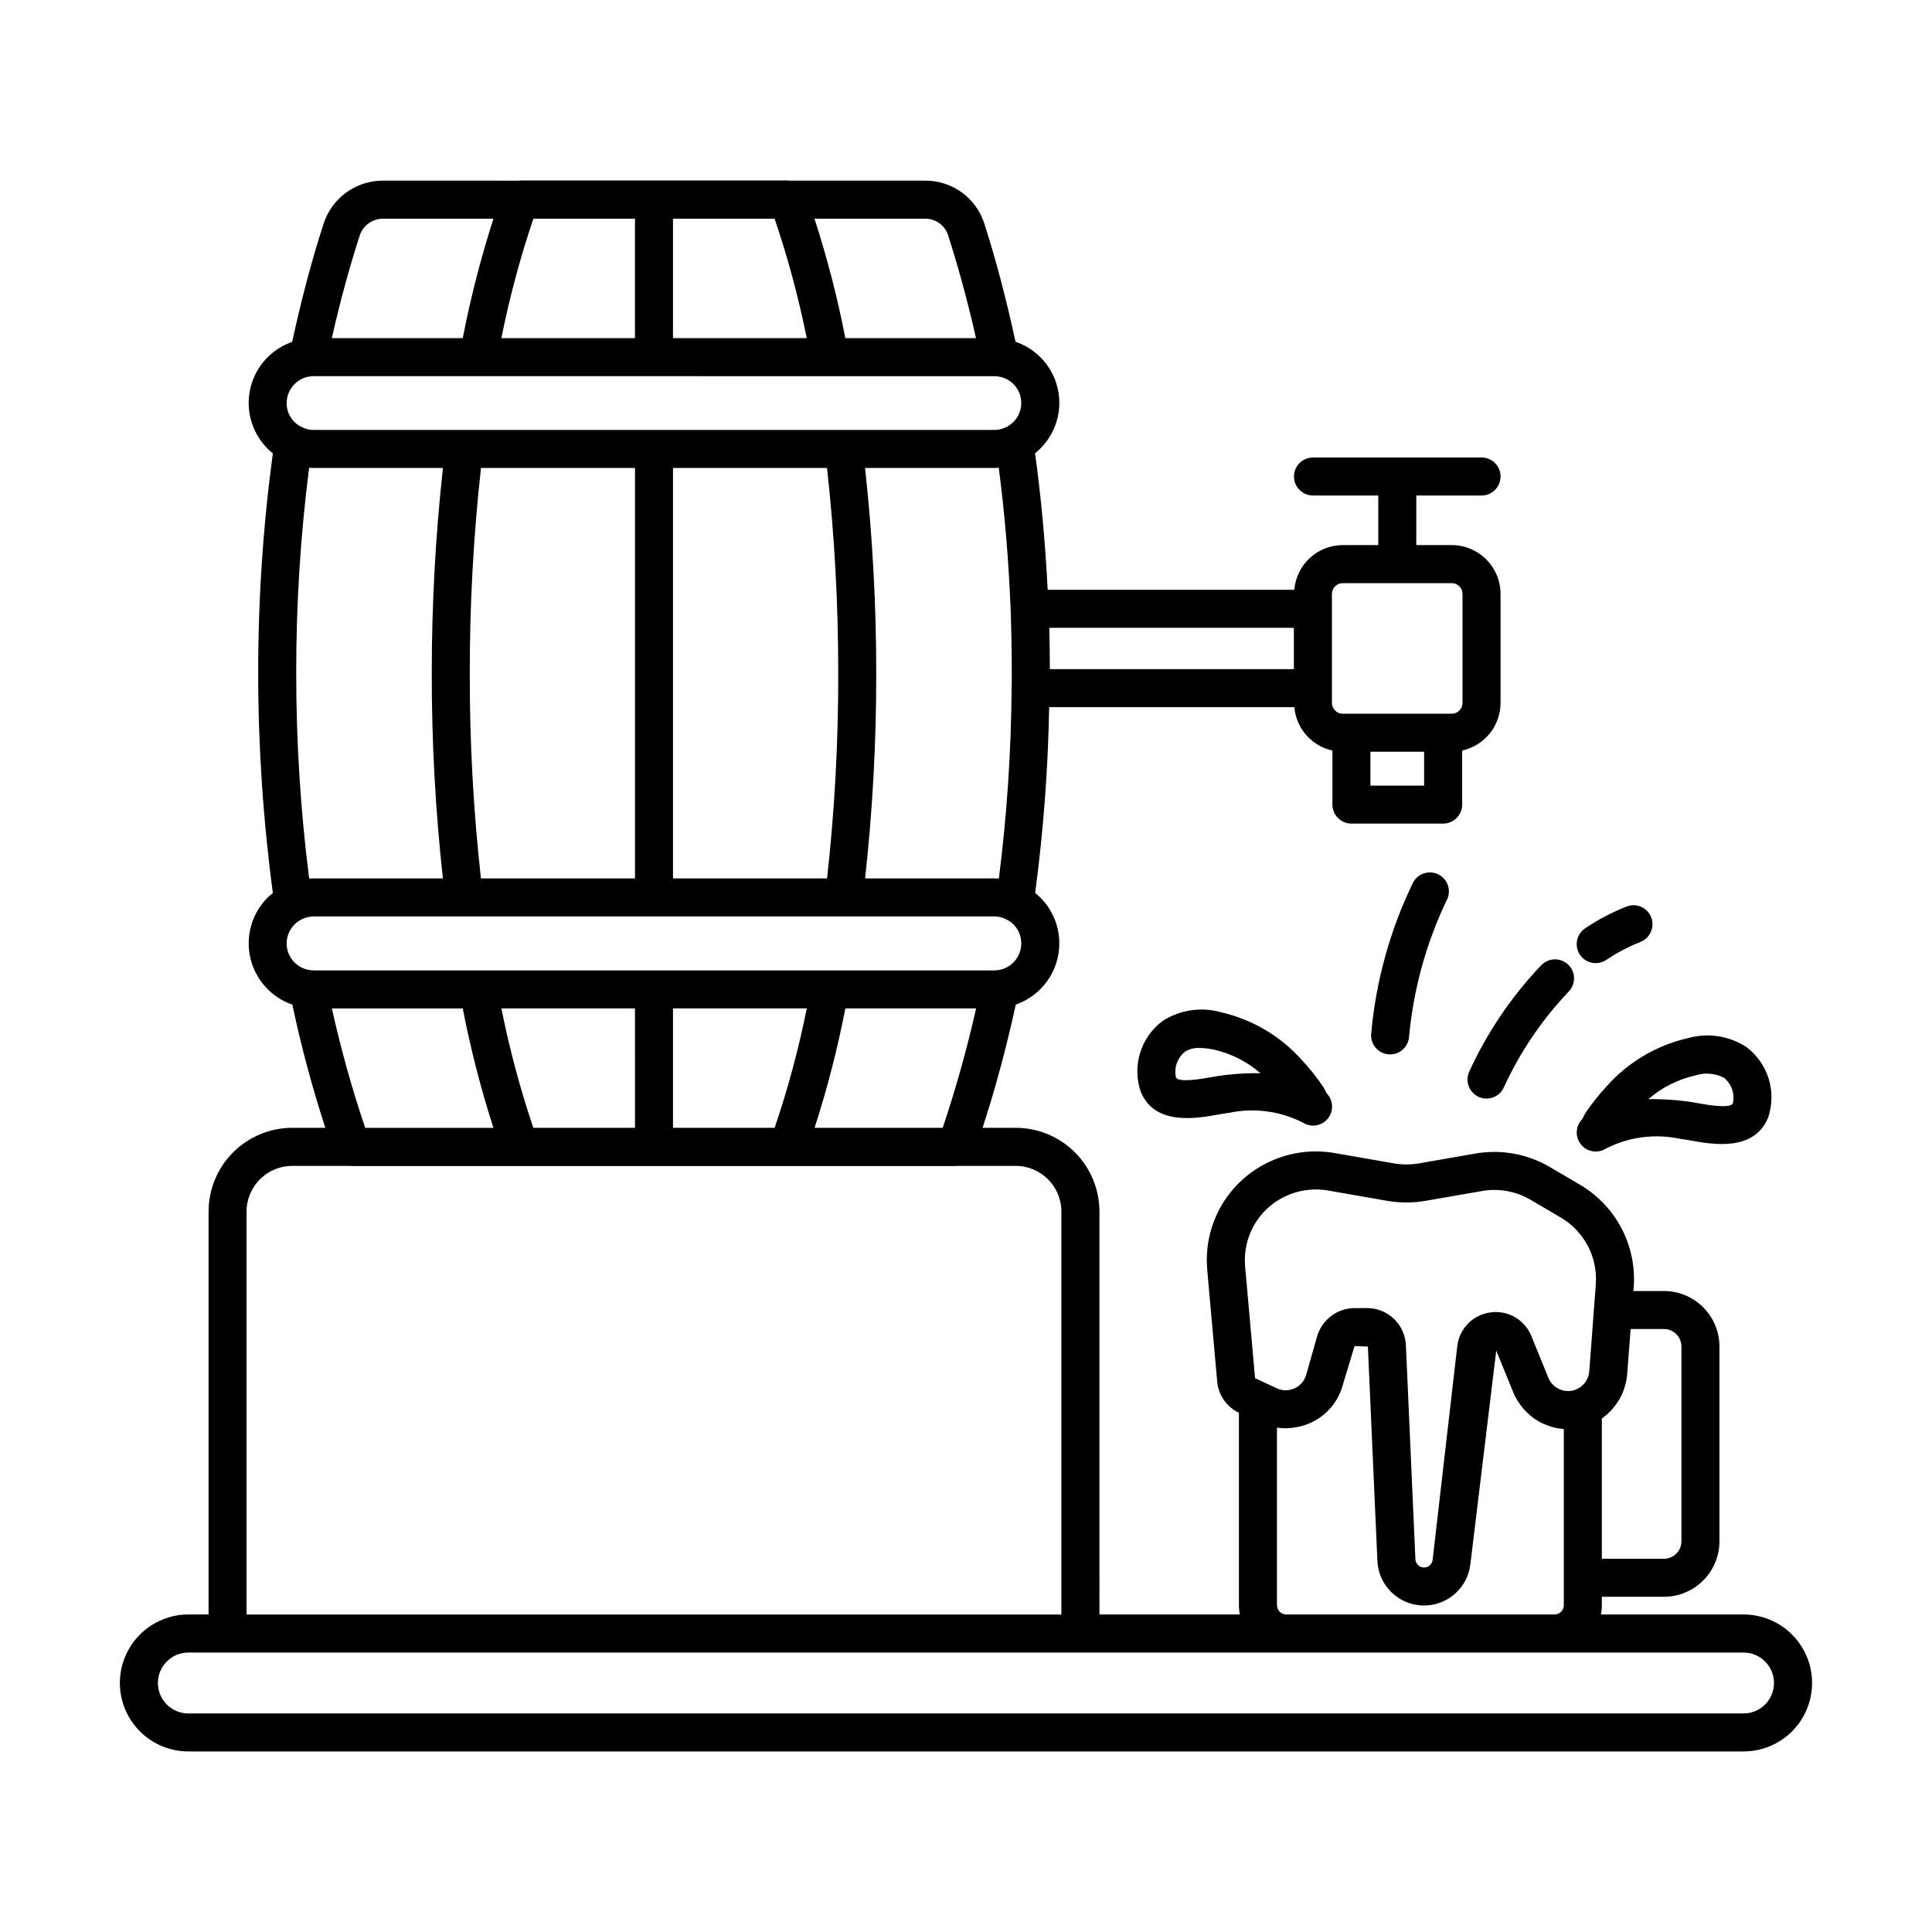 <?xml version="1.0" encoding="UTF-8"?>
<!-- Uploaded to: SVG Repo, www.svgrepo.com, Generator: SVG Repo Mixer Tools -->
<svg fill="#000000" width="800px" height="800px" version="1.1" viewBox="144 144 512 512" xmlns="http://www.w3.org/2000/svg">
 <g>
  <path d="m606.04 571.86h-37.785c0.164-0.816 0.25-1.645 0.25-2.481v-2.215h16.457v0.004c3.902-0.004 7.641-1.559 10.398-4.316 2.758-2.758 4.309-6.496 4.312-10.395v-51.617c-0.004-3.898-1.555-7.637-4.312-10.395-2.758-2.758-6.496-4.309-10.398-4.312h-8.086l0.078-1.055c0.391-5.398-0.734-10.797-3.25-15.59-2.519-4.789-6.328-8.781-10.992-11.52l-8.07-4.746c-5.879-3.422-12.766-4.676-19.473-3.547l-15.32 2.668v-0.004c-2.156 0.348-4.352 0.332-6.5-0.039l-15.66-2.731c-6.184-1.074-12.547-0.113-18.141 2.734-4.742 2.402-8.727 6.074-11.504 10.605s-4.238 9.75-4.227 15.062c0 0.859 0.055 1.719 0.121 2.656l2.629 29.457v0.004c0.293 3.602 2.492 6.773 5.762 8.309v50.98c0 0.836 0.086 1.664 0.254 2.481h-37.215l-0.004-106.79c-0.004-5.883-2.344-11.52-6.5-15.68-4.16-4.156-9.797-6.496-15.68-6.504h-8.789c3.367-10.352 6.316-21.289 8.801-32.664l-0.004 0.004c3.879-1.348 7.144-4.039 9.207-7.59 2.066-3.547 2.789-7.719 2.043-11.754-0.746-4.039-2.914-7.672-6.113-10.25 2.176-16.324 3.414-32.762 3.711-49.227h64.977c0.477 5.629 4.566 10.293 10.086 11.508v14.316c0 1.336 0.531 2.617 1.473 3.562 0.945 0.945 2.227 1.477 3.566 1.477h24.309c1.336 0 2.617-0.531 3.562-1.477s1.477-2.227 1.477-3.562v-14.328c5.93-1.297 10.156-6.543 10.168-12.613v-28.906c-0.008-7.133-5.789-12.918-12.926-12.922h-9.402v-13.141h17.301c2.781 0 5.039-2.254 5.039-5.035 0-2.785-2.258-5.039-5.039-5.039h-44.676c-2.781 0-5.035 2.254-5.035 5.039 0 2.781 2.254 5.035 5.035 5.035h17.297v13.141h-9.43c-6.695 0.02-12.262 5.168-12.809 11.844h-65.367c-0.629-12.508-1.75-24.637-3.352-36.172 3.215-2.566 5.394-6.203 6.148-10.242 0.75-4.043 0.02-8.219-2.059-11.766s-5.367-6.227-9.258-7.547c-2.352-10.871-5.094-21.445-8.289-31.395-1.074-3.305-3.176-6.18-5.992-8.215-2.82-2.031-6.215-3.113-9.688-3.09h-36.031c-0.102-0.008-0.191-0.051-0.293-0.051l-71.035 0.004c-0.105 0-0.195 0.043-0.297 0.051l-36.027-0.004c-3.523-0.008-6.957 1.113-9.797 3.203-2.84 2.086-4.934 5.027-5.977 8.395-3.106 9.574-5.867 20.059-8.273 31.141h-0.004c-3.871 1.344-7.133 4.027-9.195 7.57-2.059 3.547-2.781 7.711-2.035 11.738 0.75 4.031 2.918 7.66 6.113 10.227-2.598 19.312-3.894 38.781-3.879 58.266 0.004 19.484 1.305 38.949 3.891 58.262-0.473 0.359-0.926 0.742-1.359 1.148-4.195 4.188-5.941 10.238-4.617 16.02 1.324 5.777 5.535 10.465 11.137 12.402 2.332 11.027 5.25 21.922 8.742 32.637h-8.762c-5.883 0.008-11.52 2.348-15.68 6.504-4.156 4.16-6.496 9.797-6.504 15.68v106.79h-5.324c-4.82-0.008-9.441 1.902-12.852 5.305-3.41 3.406-5.328 8.027-5.328 12.844 0 4.82 1.918 9.441 5.328 12.844 3.41 3.406 8.031 5.312 12.852 5.305h412.09c4.82 0.008 9.445-1.898 12.852-5.305 3.41-3.402 5.328-8.023 5.328-12.844 0-4.816-1.918-9.438-5.328-12.844-3.406-3.402-8.031-5.312-12.852-5.305zm-29.914-75.652h8.836c2.559 0.004 4.633 2.074 4.637 4.633v51.617c-0.004 2.559-2.078 4.629-4.637 4.633h-16.457v-37.168c0.074-0.051 0.129-0.121 0.199-0.176l0.004 0.004c0.816-0.582 1.574-1.242 2.262-1.973 0.129-0.137 0.242-0.285 0.367-0.426 0.605-0.691 1.148-1.434 1.625-2.219 0.078-0.133 0.172-0.25 0.246-0.387h0.004c0.496-0.887 0.902-1.816 1.219-2.781 0.07-0.211 0.129-0.426 0.191-0.645 0.305-1.012 0.504-2.055 0.594-3.106zm-92-34.926c3.648-1.855 7.793-2.481 11.824-1.785l15.656 2.731c3.269 0.566 6.613 0.586 9.891 0.055l15.387-2.676h-0.004c4.367-0.734 8.855 0.086 12.68 2.316l8.07 4.746c3.039 1.785 5.519 4.383 7.16 7.504 1.641 3.121 2.371 6.637 2.117 10.152v0.012l-1.738 23.113c-0.172 2.195-1.609 4.09-3.68 4.84-0.348 0.152-0.719 0.254-1.098 0.297-2.543 0.371-5.019-1.02-6.027-3.391l-4.492-11.016c-1.254-3.207-4.039-5.566-7.414-6.269-2.848-0.586-5.812 0.059-8.164 1.766-2.312 1.688-3.805 4.269-4.109 7.113l-6.523 56.574v-0.004c-0.133 1.199-1.168 2.09-2.375 2.043-1.203-0.051-2.164-1.023-2.195-2.227l-2.523-56.828h-0.004c-0.316-5.449-4.828-9.703-10.285-9.695h-3.312c-4.555 0.039-8.559 3.031-9.891 7.387l-2.941 10.34c-0.449 1.555-1.547 2.84-3.016 3.527-1.465 0.684-3.156 0.703-4.641 0.055l-5.875-2.734-2.621-29.41c-0.043-0.613-0.09-1.227-0.09-1.84l0.004-0.004c-0.012-3.457 0.941-6.848 2.75-9.797 1.805-2.945 4.398-5.332 7.481-6.894zm-1.723 108.1 0.004-47.043c0.793 0.117 1.594 0.176 2.398 0.168 0.109 0 0.219-0.02 0.332-0.023l-0.004 0.004c0.887-0.027 1.77-0.129 2.637-0.305 0.254-0.051 0.5-0.102 0.754-0.164l-0.004-0.004c2.684-0.633 5.148-1.973 7.137-3.883 1.988-1.914 3.426-4.32 4.164-6.977l3.144-10.43 3.539 0.129 2.519 56.746c0.254 6.461 5.445 11.633 11.906 11.871 6.461 0.234 12.016-4.547 12.742-10.973l6.848-56.57 4.523 11.082c0.32 0.77 0.699 1.512 1.137 2.219 0.152 0.254 0.332 0.484 0.5 0.727 0.293 0.426 0.59 0.84 0.918 1.23 0.23 0.273 0.473 0.527 0.719 0.785 0.301 0.312 0.609 0.609 0.938 0.895 0.289 0.258 0.582 0.504 0.891 0.738 0.312 0.238 0.641 0.449 0.973 0.66 0.34 0.219 0.672 0.441 1.023 0.633 0.344 0.184 0.707 0.332 1.062 0.492 0.602 0.266 1.215 0.496 1.844 0.684 0.445 0.133 0.891 0.273 1.348 0.367 0.348 0.07 0.703 0.098 1.059 0.145 0.324 0.043 0.645 0.113 0.973 0.133v46.664l0.004-0.004c0 0.668-0.27 1.309-0.746 1.773-0.477 0.469-1.121 0.723-1.789 0.707h-70.957c-0.664 0.016-1.309-0.238-1.789-0.707-0.477-0.465-0.742-1.105-0.742-1.773zm-124.6-158.14c-2.144 10.723-4.988 21.289-8.516 31.641h-26.934v-31.641zm-45.523 31.637-26.934 0.004c-3.508-10.352-6.336-20.922-8.469-31.641h35.398zm47.586 0.012c3.356-10.375 6.082-20.941 8.164-31.648h34.652c-2.418 10.691-5.375 21.254-8.855 31.648zm-88.414-66.105c-2.008-18.051-2.996-36.203-2.953-54.363-0.023-18.18 0.969-36.344 2.969-54.414h40.812v108.78zm-45.52 0.043v-0.004c-2.293-18.043-3.438-36.215-3.43-54.402-0.023-18.207 1.117-36.395 3.418-54.453 0.402 0.027 0.809 0.043 1.215 0.043h34.246l0.004-0.004c-1.98 18.07-2.969 36.234-2.961 54.414-0.023 18.16 0.961 36.309 2.949 54.363h-34.234c-0.406 0-0.809 0.012-1.207 0.039zm96.422-108.82h40.816c2 18.07 2.992 36.234 2.969 54.414 0.043 18.16-0.945 36.312-2.957 54.363h-40.828zm50.895 0h34.25c0.395 0 0.789-0.012 1.18-0.039 1.574 11.965 2.637 24.574 3.152 37.551 0.195 5.586 0.297 11.219 0.301 16.898 0 1.246 0 2.496-0.051 3.891l0.004 0.004c-0.117 16.891-1.242 33.758-3.375 50.512-0.398-0.027-0.809-0.043-1.211-0.043l-34.238 0.004c1.992-18.055 2.977-36.203 2.953-54.363 0.008-18.176-0.984-36.344-2.965-54.414zm148.16 84.188h-14.234v-8.98h14.234zm-24.434-50.809c0-1.57 1.273-2.844 2.844-2.848h28.91c1.574 0.004 2.848 1.277 2.852 2.848v28.906c-0.004 1.574-1.277 2.848-2.852 2.848h-28.91c-1.57-0.004-2.84-1.277-2.844-2.848zm-10.086 8.996v10.949h-64.668c-0.012-3.66-0.059-7.32-0.152-10.949zm-201.54-108.42h26.922v31.641h-35.398c2.137-10.719 4.969-21.289 8.477-31.641zm72.445 31.641h-35.445v-31.641h26.93c3.519 10.352 6.363 20.922 8.516 31.641zm37.445-27.328c2.793 8.699 5.277 17.863 7.414 27.328h-34.625c-2.09-10.703-4.816-21.27-8.176-31.641h29.301c2.75-0.039 5.211 1.703 6.086 4.312zm-155.95 0.262c0.828-2.715 3.336-4.574 6.176-4.574h29.305-0.004c-3.336 10.375-6.051 20.941-8.129 31.641h-34.703c2.172-9.598 4.637-18.668 7.356-27.066zm-17.211 39.238v0.004c1.113-1.141 2.59-1.859 4.172-2.035 0.293-0.035 0.586-0.059 0.879-0.066l180.8 0.016 0.07 0.004c0.117 0.023 0.242 0.039 0.363 0.051v0.004c3.594 0.406 6.305 3.461 6.277 7.082 0.008 1.879-0.746 3.684-2.098 4.996-0.559 0.562-1.207 1.027-1.918 1.375-0.977 0.488-2.051 0.734-3.141 0.73h-180.36c-1.129 0.008-2.242-0.27-3.234-0.801-2.414-1.168-3.938-3.621-3.922-6.301 0-1.898 0.758-3.719 2.106-5.055zm0 143.18v0.004c1.352-1.32 3.16-2.07 5.051-2.098h180.36c1.129-0.008 2.238 0.27 3.234 0.801 2.422 1.184 3.949 3.656 3.922 6.352 0 1.898-0.758 3.719-2.102 5.055-1.121 1.141-2.598 1.859-4.188 2.035-0.285 0.035-0.574 0.059-0.867 0.066h-180.36c-0.285-0.008-0.562-0.031-0.844-0.07h-0.004l-0.031-0.004v0.004c-2.711-0.328-5-2.18-5.891-4.766-0.887-2.586-0.219-5.449 1.719-7.375zm9.879 22.289h34.68c2.074 10.703 4.789 21.27 8.125 31.648h-33.977c-3.516-10.379-6.461-20.945-8.828-31.648zm-22.617 53.832c0.012-6.684 5.426-12.098 12.109-12.105h15.508c0.086 0.004 0.16 0.043 0.246 0.043l160.21-0.004c0.086 0 0.164-0.039 0.25-0.043h15.512v0.004c6.684 0.008 12.098 5.422 12.105 12.105v106.79h-215.94zm396.69 133.01h-412.09c-2.144 0.004-4.203-0.844-5.723-2.359-1.516-1.512-2.371-3.57-2.371-5.715s0.855-4.199 2.371-5.715c1.52-1.512 3.578-2.363 5.723-2.356h412.09c2.144-0.008 4.203 0.844 5.723 2.356 1.52 1.516 2.371 3.57 2.371 5.715s-0.852 4.203-2.371 5.715c-1.52 1.516-3.578 2.363-5.723 2.359z"/>
  <path d="m566.89 399.24c0.996 0 1.969-0.293 2.797-0.852 2.844-1.918 5.887-3.519 9.074-4.777 2.566-1.027 3.828-3.934 2.824-6.508-1.004-2.578-3.898-3.863-6.484-2.879-3.875 1.523-7.57 3.465-11.023 5.793-1.844 1.234-2.66 3.531-2.016 5.652 0.648 2.125 2.606 3.574 4.828 3.57z"/>
  <path d="m535.98 434.73c1.23 0.523 2.621 0.535 3.859 0.031 1.238-0.504 2.227-1.477 2.746-2.711 4.281-9.309 10.07-17.844 17.129-25.266 1.938-1.996 1.891-5.184-0.102-7.121s-5.176-1.898-7.121 0.09c-7.945 8.312-14.43 17.906-19.188 28.375-0.52 1.23-0.531 2.617-0.027 3.856 0.5 1.238 1.473 2.227 2.703 2.746z"/>
  <path d="m518.49 377.86c-6.113 12.59-9.883 26.188-11.117 40.129-0.219 2.773 1.848 5.199 4.621 5.422 0.137 0.012 0.27 0.016 0.402 0.016h0.004c2.625-0.004 4.809-2.023 5.016-4.641 1.145-12.52 4.496-24.738 9.91-36.086 0.66-1.172 0.82-2.559 0.449-3.852-0.371-1.293-1.242-2.383-2.422-3.031-1.18-0.645-2.566-0.793-3.856-0.41s-2.375 1.266-3.008 2.453z"/>
  <path d="m566.89 449.17c0.961 0 1.902-0.273 2.711-0.793v-0.004c6.051-3.086 12.98-3.996 19.625-2.574 0.828 0.09 1.816 0.27 2.894 0.461 5.82 1.035 16.664 2.953 20.418-6 1.164-3.352 1.227-6.988 0.184-10.375-1.047-3.391-3.148-6.359-5.996-8.473-4.59-2.945-10.223-3.777-15.469-2.281-8.352 1.918-15.891 6.41-21.555 12.836-1.957 2.106-3.75 4.356-5.363 6.731-0.293 0.461-0.559 0.938-0.801 1.426-0.074 0.148-0.148 0.309-0.227 0.457-1.434 1.445-1.859 3.609-1.078 5.488 0.785 1.879 2.621 3.106 4.656 3.102zm26.355-20.16c2.512-0.82 5.25-0.609 7.606 0.59 2.004 1.625 2.93 4.238 2.391 6.766-0.641 1.535-6.977 0.395-9.363-0.027-1.34-0.234-2.562-0.449-3.582-0.555-2.762-0.32-5.539-0.492-8.316-0.512-0.383 0-0.766 0.004-1.152 0.016v-0.004c3.559-3.082 7.824-5.238 12.418-6.273z"/>
  <path d="m491.98 442.3c2.035 0 3.871-1.223 4.652-3.106 0.785-1.879 0.359-4.043-1.078-5.488-0.078-0.148-0.156-0.309-0.23-0.457-0.234-0.488-0.5-0.957-0.793-1.414-1.613-2.383-3.41-4.637-5.371-6.742-5.668-6.426-13.203-10.914-21.555-12.832-5.242-1.492-10.875-0.66-15.465 2.281-2.848 2.113-4.949 5.078-5.992 8.469-1.043 3.391-0.98 7.027 0.188 10.379 3.754 8.961 14.598 7.027 20.422 5.996 1.078-0.191 2.062-0.371 2.883-0.461 6.644-1.418 13.574-0.508 19.629 2.578v0.004-0.004c0.809 0.52 1.75 0.797 2.711 0.797zm-23.41-13.391c-1.02 0.109-2.238 0.32-3.57 0.555-2.387 0.422-8.746 1.551-9.367 0.031h-0.004c-0.543-2.523 0.379-5.141 2.387-6.766 1.172-0.734 2.547-1.086 3.926-1.004 1.238 0.016 2.473 0.156 3.68 0.414 4.594 1.031 8.863 3.188 12.418 6.273-3.164-0.047-6.328 0.117-9.469 0.496z"/>
 </g>
</svg>
